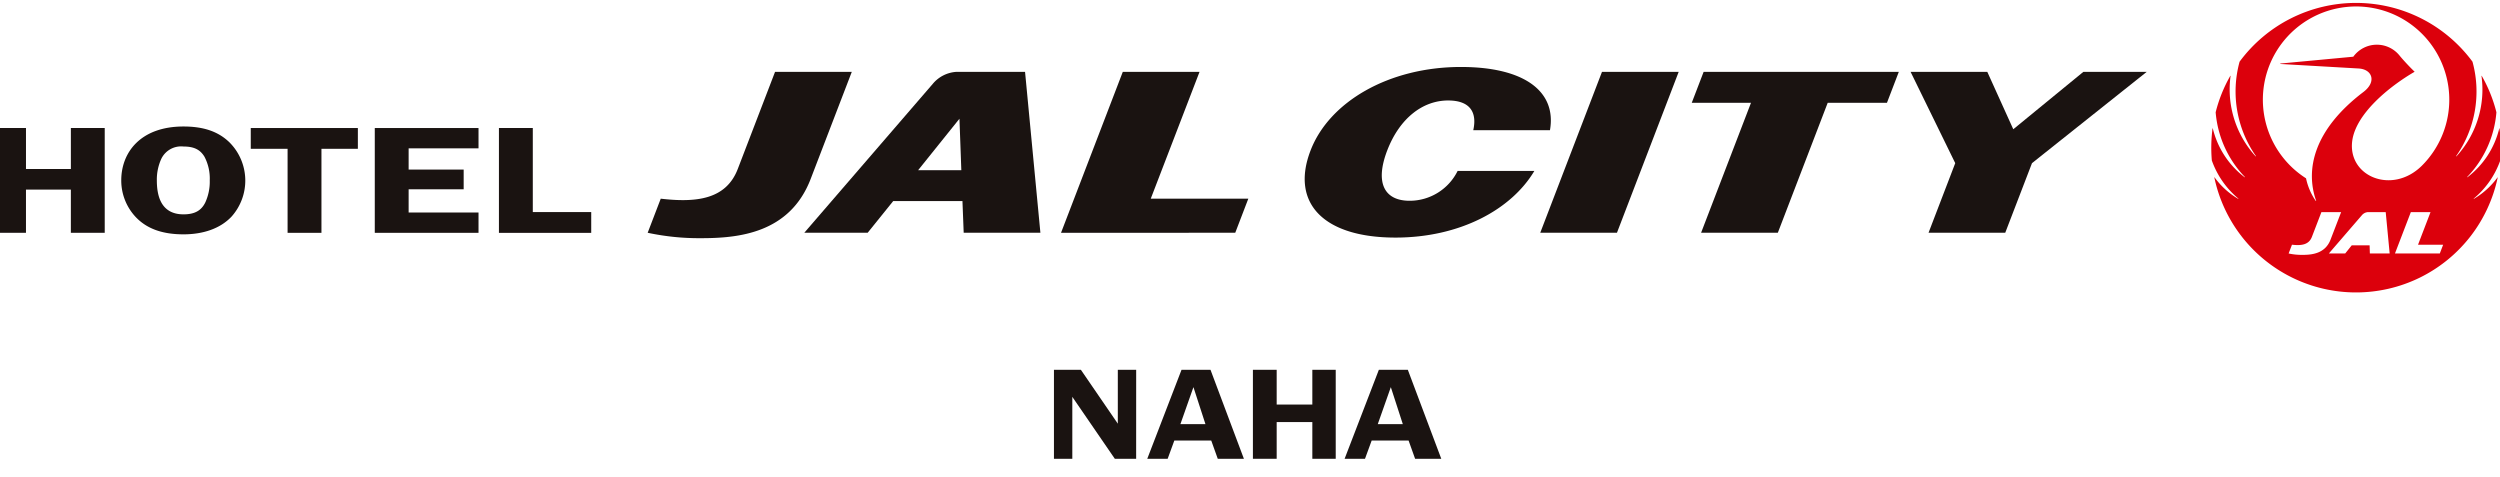 <svg xmlns="http://www.w3.org/2000/svg" xmlns:xlink="http://www.w3.org/1999/xlink" width="440" height="84" viewBox="0 0 440 84"><defs><clipPath id="a"><rect width="440" height="84" transform="translate(0.445 -0.258)" fill="none"/></clipPath></defs><g transform="translate(-0.445 0.258)" clip-path="url(#a)"><path d="M390.938,27.728a25.158,25.158,0,0,0-.13-5.638.022.022,0,1,0-.045,0,15.269,15.269,0,0,1-5.6,8.589c-.022.024-.063-.018-.04-.049a18.56,18.56,0,0,0,5.139-11.377,25.126,25.126,0,0,0-2.581-6.415c0-.023-.045-.018-.045.017a17.385,17.385,0,0,1-4.4,14.137c-.019.033-.083,0-.06-.036a19.8,19.8,0,0,0,2.875-16.61,25.474,25.474,0,0,0-40.99,0,19.84,19.84,0,0,0,2.874,16.61c.023.033-.021.069-.061.036a17.5,17.5,0,0,1-4.4-14.137c0-.036-.029-.04-.047-.017a25.2,25.2,0,0,0-2.577,6.415,18.582,18.582,0,0,0,5.137,11.377c.029.031,0,.074-.038.049a15.264,15.264,0,0,1-5.6-8.589c-.007-.031-.045-.031-.047,0a26.22,26.22,0,0,0-.126,5.638,15.429,15.429,0,0,0,4.659,6.7.031.031,0,1,1-.027.056,13.815,13.815,0,0,1-4.154-3.784c-.02-.024-.043-.017-.038.016a25.483,25.483,0,0,0,49.876,0c.02-.033-.021-.04-.021-.016a14,14,0,0,1-4.166,3.784c-.022.018-.064-.029-.022-.056a15.4,15.4,0,0,0,4.656-6.7M356.1,44.346a10.966,10.966,0,0,1-2.408-.245l.589-1.545c1.586.188,2.941.047,3.494-1.344l1.688-4.394h3.471l-1.864,4.844c-.952,2.48-3.3,2.683-4.97,2.683m11.889-.245-.045-1.433H364.8L363.649,44.1h-2.876l5.82-6.745a1.533,1.533,0,0,1,1.075-.537h3.111l.695,7.283Zm12.31,0h-7.891l2.794-7.283h3.466l-2.2,5.74h4.42Zm-3.217-15.39c-5.2,5.072-12.986,1.831-12.2-4.394.617-4.8,6.493-9.588,10.958-12.183a.027.027,0,0,0,0-.049c-.593-.558-1.8-1.815-2.579-2.759a5.127,5.127,0,0,0-8.188.144l-12.817,1.2c-.042,0-.042.08,0,.08L366,11.541c2.431.137,3.213,2.342.867,4.128-8.716,6.612-10.282,13.608-8.334,19.153.022.04-.021.059-.061.034a10.912,10.912,0,0,1-1.716-3.984,16.405,16.405,0,1,1,20.327-2.16" transform="translate(49.551 0.254)" fill="#dc000c"/><path d="M179.6,32.883l8.585-22.317H174.677l-10.869,28.32H194.47l2.3-6Z" transform="translate(23.379 1.823)" fill="#1a1311"/><path d="M122.881,10.566l-6.565,17.1c-2.072,5.4-7.366,5.94-13.553,5.22l-2.3,6a43.128,43.128,0,0,0,9.382.953c6.495,0,15.612-.8,19.308-10.437l7.234-18.835Z" transform="translate(13.973 1.823)" fill="#1a1311"/><path d="M163.317,10.567h-12.08a5.857,5.857,0,0,0-4.151,2.1L124.462,38.886h11.155l4.492-5.575H152.3l.218,5.575h13.5ZM144.5,27.872l7.272-9.058.33,9.058Z" transform="translate(17.537 1.823)" fill="#1a1311"/><path d="M296.907,10.566H262.554l-2.088,5.441h10.426l-8.785,22.878h13.506l8.78-22.878h10.428Z" transform="translate(37.73 1.823)" fill="#1a1311"/><path d="M315.364,26.634l-4.707,12.252h-13.5l4.7-12.252L294,10.567h13.5l4.572,10.1,12.332-10.1h11.151Z" transform="translate(42.71 1.823)" fill="#1a1311"/><path d="M250.745,38.886h-13.5l10.866-28.319h13.5Z" transform="translate(34.283 1.823)" fill="#1a1311"/><path d="M228.063,28.116a9.421,9.421,0,0,1-8.453,5.249c-4.433,0-6.128-3.138-3.944-8.835,2.194-5.722,6.29-8.816,10.718-8.816,3.921,0,5.127,2.127,4.431,5.236h13.5c1.2-6.817-4.491-11.133-15.663-11.133-12.671,0-23.183,6.113-26.477,14.713-3.54,9.212,2.252,15.314,14.947,15.314,11.294,0,20.377-4.895,24.445-11.727Z" transform="translate(28.923 1.712)" fill="#1a1311"/><path d="M19.82,37.619H13.859V30.01h-7.9v7.609H0V19.173H5.961v7.208h7.9V19.173H19.82Z" transform="translate(-0.943 3.101)" fill="#1a1311"/><path d="M22.475,35.018a9.377,9.377,0,0,1-2.683-6.612c0-4.895,3.39-9.467,10.953-9.467,3.39,0,6.073.809,8.122,2.824A9.516,9.516,0,0,1,39.2,34.8c-1.975,2.1-4.992,3.12-8.457,3.12s-6.259-.861-8.27-2.906m4.4-10.457a8.773,8.773,0,0,0-.819,3.845c0,2.312.484,6,4.694,6,2.049,0,3.166-.726,3.837-2.1a8.78,8.78,0,0,0,.782-3.872,8.246,8.246,0,0,0-.93-4.168c-.747-1.238-1.826-1.8-3.689-1.8a3.873,3.873,0,0,0-3.875,2.1" transform="translate(1.995 3.066)" fill="#1a1311"/><path d="M58.487,22.83H52.079V37.619H46.118V22.83H39.637V19.173h18.85Z" transform="translate(4.942 3.101)" fill="#1a1311"/><path d="M64.6,22.749v3.737h9.686v3.47H64.6v4.087H76.9v3.575H58.642V19.174H76.9v3.575Z" transform="translate(7.764 3.101)" fill="#1a1311"/><path d="M93.911,33.963V37.62H77.668V19.174h5.961V33.963Z" transform="translate(10.589 3.101)" fill="#1a1311"/><path d="M177.189,71.886h-3.753l-7.482-10.9v10.9h-3.232V56.224h4.741l6.5,9.484V56.224h3.231Z" transform="translate(23.218 8.602)" fill="#1a1311"/><path d="M194.032,71.887h-4.6l-1.151-3.219h-6.492l-1.177,3.219h-3.589l6.03-15.662h5.1Zm-6.769-6.1-2.113-6.512-2.295,6.512Z" transform="translate(25.34 8.602)" fill="#1a1311"/><path d="M224.279,71.887h-4.605l-1.151-3.219H212.03l-1.177,3.219h-3.589l6.027-15.662h5.1Zm-6.77-6.1L215.4,59.278,213.1,65.79Z" transform="translate(29.831 8.602)" fill="#1a1311"/><path d="M207.787,71.886h-4.116V65.424h-6.276v6.462h-4.183V56.224h4.183v6.117h6.276V56.224h4.116Z" transform="translate(27.745 8.602)" fill="#1a1311"/></g></svg>